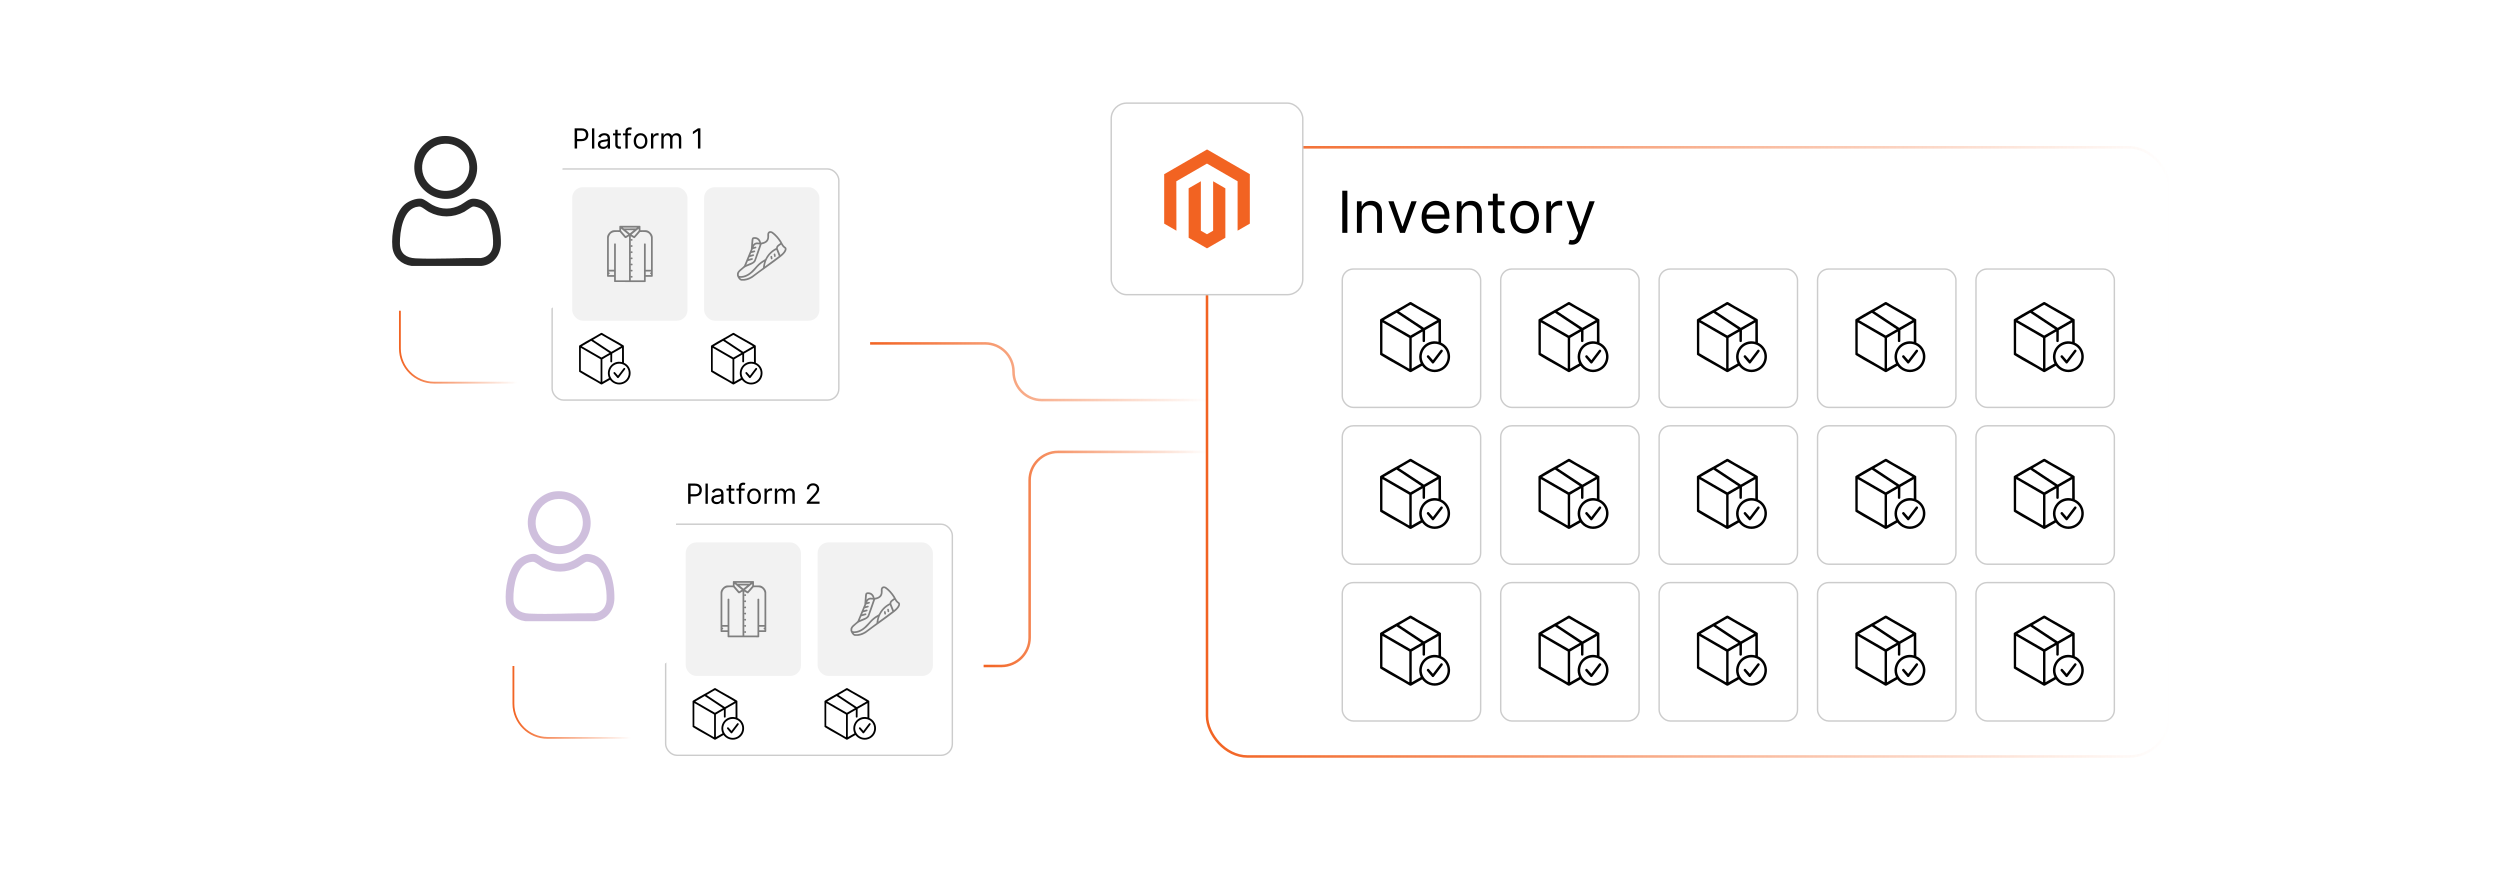 <?xml version="1.0" encoding="UTF-8"?><svg id="a" xmlns="http://www.w3.org/2000/svg" xmlns:xlink="http://www.w3.org/1999/xlink" viewBox="0 0 860 300"><defs><linearGradient id="b" x1="414.772" y1="155.453" x2="746.726" y2="155.453" gradientUnits="userSpaceOnUse"><stop offset="0" stop-color="#f26322"/><stop offset="1" stop-color="#f26322" stop-opacity="0"/></linearGradient><filter id="c" x="168.301" y="27.661" width="140.88" height="128.64" filterUnits="userSpaceOnUse"><feOffset dx="0" dy="0"/><feGaussianBlur result="d" stdDeviation="3.18"/><feFlood flood-color="#919191" flood-opacity=".3"/><feComposite in2="d" operator="in"/><feComposite in="SourceGraphic"/></filter><filter id="e" x="106.401" y="24.081" width="94.56" height="90.24" filterUnits="userSpaceOnUse"><feOffset dx="0" dy="0"/><feGaussianBlur result="f" stdDeviation="2.373"/><feFlood flood-color="#8e8e8e" flood-opacity=".3"/><feComposite in2="f" operator="in"/><feComposite in="SourceGraphic"/></filter><linearGradient id="g" x1="137.254" y1="119.427" x2="178.025" y2="119.427" xlink:href="#b"/><filter id="h" x="207.421" y="149.821" width="140.64" height="128.64" filterUnits="userSpaceOnUse"><feOffset dx="0" dy="0"/><feGaussianBlur result="i" stdDeviation="3.18"/><feFlood flood-color="#919191" flood-opacity=".3"/><feComposite in2="i" operator="in"/><feComposite in="SourceGraphic"/></filter><filter id="j" x="145.521" y="146.241" width="94.32" height="90.24" filterUnits="userSpaceOnUse"><feOffset dx="0" dy="0"/><feGaussianBlur result="k" stdDeviation="2.373"/><feFlood flood-color="#8e8e8e" flood-opacity=".3"/><feComposite in2="k" operator="in"/><feComposite in="SourceGraphic"/></filter><linearGradient id="l" x1="176.301" y1="241.626" x2="217.071" y2="241.626" xlink:href="#b"/><linearGradient id="m" x1="299.316" y1="127.879" x2="415.206" y2="127.879" xlink:href="#b"/><linearGradient id="n" x1="338.363" y1="192.278" x2="415.21" y2="192.278" xlink:href="#b"/></defs><rect x="415.21" y="50.673" width="331.079" height="209.559" rx="13.95" ry="13.95" fill="none" stroke="url(#b)" stroke-miterlimit="10" stroke-width=".875"/><rect x="382.262" y="35.476" width="65.894" height="65.894" rx="5.316" ry="5.316" fill="#fff" stroke="#ccc" stroke-miterlimit="10" stroke-width=".5"/><polygon points="415.224 51.411 400.476 59.924 400.476 76.927 404.687 79.361 404.657 62.354 415.195 56.271 425.733 62.354 425.733 79.354 429.943 76.927 429.943 59.909 415.224 51.411" fill="#f26322"/><polygon points="417.313 79.357 415.21 80.58 413.095 79.368 413.095 62.354 408.889 64.784 408.896 81.791 415.206 85.436 421.523 81.791 421.523 64.784 417.313 62.354 417.313 79.357" fill="#f26322"/><rect x="178.025" y="37.202" width="121.291" height="109.248" rx="8.044" ry="8.044" transform="translate(477.341 183.652) rotate(180)" fill="#fff" filter="url(#c)"/><rect x="189.936" y="58.123" width="98.623" height="79.504" rx="3.897" ry="3.897" fill="#fff" stroke="#ccc" stroke-miterlimit="10" stroke-width=".498"/><path d="M214.639,124.795c2.895,1.287,3.087,5.39.311,6.957-1.625.917-3.598.553-4.848-.795-.058-.062-.207-.314-.264-.308l-2.747,1.577c-.105.046-.227.042-.336.012-2.323-1.456-4.865-2.678-7.173-4.143-.131-.083-.279-.148-.375-.275l-.012-8.842c.086-.147.249-.214.387-.301,2.3-1.461,4.835-2.676,7.147-4.131.105-.046.227-.042.336-.012,2.323,1.456,4.865,2.678,7.173,4.143.131.083.279.148.375.275l.026,5.842ZM204.004,116.886l6.295,4.161,3.339-1.925-.063-.09-6.653-3.82-.497.253-2.421,1.421ZM203.38,117.239l-3.199,1.846.039.075,6.676,3.835,2.765-1.578-6.282-4.178ZM206.604,131.377v-7.78l-6.627-3.848-.178-.07v7.78l6.627,3.848.178.07ZM213.982,124.571v-4.894l-3.383,1.95-.02,2.809c-.064.194-.272.27-.457.191-.018-.008-.153-.141-.153-.152v-2.466c-.07-.006-.121.041-.178.07-.869.453-1.718,1.034-2.575,1.516v7.78l2.277-1.299c-1.405-2.995,1.265-6.339,4.49-5.506ZM215.307,125.999c-1.664-1.605-4.472-1.005-5.319,1.134-1.068,2.697,1.639,5.366,4.314,4.237,2.139-.902,2.685-3.752,1.005-5.372Z"/><path d="M214.699,126.566c.249-.052.492.239.349.467l-2.23,2.931c-.108.123-.274.154-.417.07l-1.319-1.548c-.179-.314.147-.645.452-.452l1.053,1.202,1.894-2.502c.057-.064.131-.148.218-.167Z"/><rect x="196.834" y="64.393" width="39.665" height="45.934" rx="3.669" ry="3.669" fill="#f2f2f2"/><path d="M260.018,124.795c2.895,1.287,3.087,5.39.311,6.957-1.625.917-3.598.553-4.848-.795-.058-.062-.207-.314-.264-.308l-2.747,1.577c-.105.046-.227.042-.336.012-2.323-1.456-4.865-2.678-7.173-4.143-.131-.083-.279-.148-.375-.275l-.012-8.842c.086-.147.249-.214.387-.301,2.3-1.461,4.835-2.676,7.147-4.131.105-.046.227-.042.336-.012,2.323,1.456,4.865,2.678,7.173,4.143.131.083.279.148.375.275l.026,5.842ZM249.383,116.886l6.295,4.161,3.339-1.925-.063-.09-6.653-3.82-.497.253-2.421,1.421ZM248.759,117.239l-3.199,1.846.039.075,6.676,3.835,2.765-1.578-6.282-4.178ZM251.983,131.377v-7.78l-6.627-3.848-.178-.07v7.78l6.627,3.848.178.07ZM259.361,124.571v-4.894l-3.383,1.95-.02,2.809c-.064.194-.272.27-.457.191-.018-.008-.153-.141-.153-.152v-2.466c-.07-.006-.121.041-.178.07-.869.453-1.718,1.034-2.575,1.516v7.78l2.277-1.299c-1.405-2.995,1.265-6.339,4.49-5.506ZM260.686,125.999c-1.664-1.605-4.472-1.005-5.319,1.134-1.068,2.697,1.639,5.366,4.314,4.237,2.139-.902,2.685-3.752,1.005-5.372Z"/><path d="M260.078,126.566c.249-.052.492.239.349.467l-2.23,2.931c-.108.123-.274.154-.417.07l-1.319-1.548c-.179-.314.147-.645.452-.452l1.053,1.202,1.894-2.502c.057-.064.131-.148.218-.167Z"/><rect x="242.214" y="64.393" width="39.665" height="45.934" rx="3.669" ry="3.669" fill="#f2f2f2"/><path d="M220.163,77.683c.01.051.151.154.151.17v1.341h1.908c1.026,0,2.284,1.34,2.319,2.366l.007,13.412c.03.061-.157.244-.172.244h-2.248v1.644c0,.015-.183.203-.244.172l-10.487-.022c-.026-.026-.152-.14-.152-.15v-1.644h-2.248c-.015,0-.203-.183-.172-.244l.007-13.412c.033-1.026,1.297-2.366,2.319-2.366h1.908c.044-.397-.06-.92.002-1.301.017-.105.069-.149.149-.21h6.953ZM219.105,78.288h-4.837c.081.105.273.288.395.304l4.139-.022.303-.283ZM213.663,78.666v.699l1.549,1.817c.026.021.049.009.076.002.212-.059.589-.42.831-.496l-2.457-2.021ZM219.709,79.365v-.699l-2.457,2.021c.242.076.619.437.831.496.028.008.05.02.076-.002l1.549-1.817ZM218.009,79.195h-2.645l1.309,1.093,1.337-1.093ZM216.384,81.273c-.489.146-1.141,1.029-1.569.416l-1.606-1.87c-1.155-.013-2.495-.24-3.303.777-.243.306-.475.872-.475,1.263v10.94h1.814v-8.899c0-.084.223-.178.322-.174.086.004.283.108.283.174v12.527h4.535v-15.153ZM223.942,92.799v-10.94c0-.353-.188-.835-.385-1.127-.79-1.169-2.159-.93-3.393-.913-.634.678-1.184,1.435-1.841,2.089l-.303-.021-1.031-.613v1.134c.073-.02.068-.132.152-.169.605-.274.629.827.009.556-.101-.044-.086-.129-.161-.16v1.889c.073-.02.068-.132.152-.169.605-.274.629.827.009.556-.101-.044-.086-.129-.161-.16v1.889c.073-.02.068-.132.152-.169.605-.274.629.827.009.556-.101-.044-.086-.129-.161-.16v1.889c.073-.02.068-.132.152-.169.605-.274.629.827.009.556-.101-.044-.086-.129-.161-.16v1.889c.073-.02.068-.132.152-.169.605-.274.629.827.009.556-.101-.044-.086-.129-.161-.16v1.889c.073-.02.068-.132.152-.169.605-.274.629.827.009.556-.101-.044-.086-.129-.161-.16v1.889c.073-.02.068-.132.152-.169.605-.274.629.827.009.556-.101-.044-.086-.129-.161-.16v1.096h4.535v-12.527c0-.084.223-.178.322-.174.086.004.283.108.283.174v8.899h1.814ZM211.245,93.403h-1.814c.011.058-.017.283.002.301.008.007.1-.002.147.022.203.102.22.436.023.549-.065.037-.164.031-.17.037-.018.018.009.242-.002.301h1.814v-1.209ZM223.942,93.403h-1.814v1.209h1.814c-.011-.058.017-.283-.002-.301-.008-.007-.1.002-.147-.022-.203-.102-.22-.436-.023-.549.065-.037.164-.031.17-.037.018-.018-.009-.242.002-.301Z" fill="#7f7f7f"/><path d="M256.053,96.548h-1.065c-.758-.189-1.244-1.07-1.464-1.764v-.666c.124-.521.352-.855.732-1.215.544-.516,1.231-.943,1.704-1.524l2.342-5.645c.128-1.067.119-2.185.248-3.247.1-.823.491-.978,1.282-.917,1.083.084,1.763.888,1.979,1.898,1.098-.158,2.046-.59,2.159-1.818.051-.561-.145-1.14.157-1.64.39-.647,1.176-.61,1.741-.216,1.041.724,2.171,2.039,2.845,3.112.39.62.627,1.319,1.184,1.811.287.254.608.348.662.802.12.998-1.097,2.14-1.812,2.707-3.203,2.542-6.702,4.823-9.936,7.337-.641.408-1.348.705-2.093.869l-.667.115ZM266.963,85.326c.015-.024.05-.313.08-.402.208-.61.898-.913,1.36-1.305l.017-.052c-.54-.909-1.214-1.786-1.983-2.512-.206-.194-.9-.824-1.119-.911-.338-.136-.732.036-.776.416-.015.131.031.216.032.328.008.749-.009,1.466-.473,2.092-.443.599-1.346.951-2.067,1.061l-.054.045c-.689,1.921-1.305,3.873-2.049,5.772-.578,1.046-2.316,1.446-3.368,1.957-.489.238-1.552,1.177-1.975,1.586-.362.351-.518.715-.465,1.231.015.141.017.227.159.274.825.277,2.096-.173,2.825-.584,1.855-1.044,2.783-2.82,4.407-4.079.2-.155.41-.304.618-.447.268-.183.886-.485,1.074-.657.093-.086.434-.792.553-.977.677-1.051,1.601-1.909,2.666-2.559.085-.052.52-.254.536-.279ZM261.211,83.469c-.216-.672-.63-1.227-1.381-1.297-.166-.015-.54-.047-.629.102l-.185,1.861c.324-.418.875-.73,1.414-.735.125-.001.732.114.782.069ZM261.344,84.068c-.425.034-.777-.125-1.198-.017-.494.126-.732.495-.898.948.037.029.556-.185.707-.16.211.036.285.27.2.452-.082.176-.985.327-1.199.415l-.274.658c.288-.003.861-.38,1.06-.079.125.189.032.374-.162.462-.324.147-.844.195-1.192.323l-.273.675c.28-.024.912-.352,1.15-.218.229.129.152.439-.066.536-.39.174-.963.217-1.369.395-.029.022-.265.555-.28.618-.018.072-.004.042.033.033.221-.056.987-.324,1.14-.309.299.029.378.453.067.585-.461.196-1.073.243-1.54.457l-.533,1.247,2.019-.859c.456-.253.73-.658.877-1.153l1.73-5.009ZM269.886,85.444c-.076-.084-.259-.172-.355-.261-.323-.298-.628-.637-.799-1.049-.485.385-1.335.695-1.149,1.466l.851,2.095c.548-.415,1.165-.996,1.436-1.642.09-.214.198-.409.016-.61ZM263.109,91.656l4.811-3.561-.867-2.162c-2.158,1.119-3.689,3.29-3.944,5.723ZM254.589,95.55c.122.166.236.354.457.391,1.184.199,2.625-.334,3.594-.983,1.296-.868,2.52-1.925,3.806-2.817.104-.715.185-1.432.43-2.116-.575.356-1.133.755-1.631,1.214-.808.745-1.423,1.664-2.245,2.414-1.169,1.067-2.764,2.06-4.41,1.896Z" fill="#7f7f7f"/><path d="M265.228,88.035c.189-.056.339.038.4.218.035.103.121.624.108.721-.041.294-.479.368-.588-.007-.064-.221-.215-.844.08-.932Z" fill="#7f7f7f"/><path d="M266.395,87.203c.138-.02.254.044.314.17.06.124.146.668.124.804-.041.254-.397.301-.526.097-.047-.074-.172-.697-.164-.787.012-.139.109-.263.251-.284Z" fill="#7f7f7f"/><rect x="113.711" y="31.35" width="79.787" height="75.553" rx="7.188" ry="7.188" fill="#fff" filter="url(#e)"/><path d="M165.59,91.482h-24.002c-3.511-.449-6.306-2.993-6.622-6.601-.384-4.389.758-11.551,4.264-14.565,1.383-1.189,3.875-2.176,5.718-1.963,1.059.122,2.77,1.605,3.795,2.14,3.201,1.674,6.563,1.68,9.748-.03,1.511-.811,2.71-2.195,4.528-2.114,7.402.33,9.388,9.359,9.291,15.322-.065,4.015-2.534,7.425-6.72,7.811ZM143.927,71.085c-5.343.457-6.416,8.605-6.356,12.756.049,3.383,2.2,4.867,5.367,5.026,7.368.369,15.119-.205,22.511-.101,2.508-.379,4.036-2.122,4.16-4.655.169-3.475-.792-10.231-4.025-12.216-.703-.432-2.174-.985-2.985-.816-.504.105-2.213,1.426-2.854,1.771-3.912,2.103-8.26,2.113-12.192.057-.795-.416-2.143-1.55-2.845-1.781-.31-.102-.475-.067-.781-.041Z" fill="#282828"/><path d="M152.045,46.822c11.333-1.004,16.55,13.172,7.464,19.596-8.312,5.876-19.325-2.073-16.567-11.941,1.104-3.95,4.988-7.29,9.103-7.654ZM153.181,49.434c-7.282.116-10.708,9.088-5.397,14.077,3.798,3.567,10.006,2.577,12.584-1.906,3.142-5.462-.933-12.27-7.187-12.17Z" fill="#282828"/><path d="M137.568,106.903v12.966c0,6.499,5.268,11.767,11.767,11.767h28.689" fill="none" stroke="url(#g)" stroke-miterlimit="10" stroke-width=".628"/><path d="M197.677,51.104v-6.957h2.351c.546,0,.992.098,1.34.294s.606.46.773.793c.168.333.252.705.252,1.114,0,.41-.084.782-.25,1.118-.167.335-.423.602-.769.8-.347.198-.79.297-1.331.297h-1.685v-.748h1.658c.373,0,.674-.065.9-.193.226-.129.391-.304.494-.525s.154-.471.154-.749-.051-.527-.154-.747-.269-.393-.498-.518c-.229-.126-.532-.189-.911-.189h-1.481v6.209h-.842Z"/><path d="M204.443,44.148v6.957h-.801v-6.957h.801Z"/><path d="M207.446,51.226c-.331,0-.631-.062-.9-.189-.27-.126-.483-.308-.642-.547-.159-.239-.238-.528-.238-.868,0-.299.059-.542.176-.729.118-.187.275-.334.472-.44.197-.106.415-.186.654-.239.239-.053.479-.096.722-.127.317-.041.574-.072.772-.094.198-.021.343-.058.435-.11.092-.052.137-.143.137-.272v-.027c0-.335-.091-.595-.273-.781-.182-.185-.458-.278-.827-.278-.383,0-.683.084-.9.252-.217.168-.37.346-.459.537l-.761-.272c.136-.317.317-.565.545-.742s.477-.302.748-.373c.271-.071.537-.107.8-.107.168,0,.36.02.579.06.218.04.43.121.635.243s.376.307.511.554c.136.247.204.577.204.992v3.438h-.802v-.707h-.041c-.054.113-.145.234-.272.363-.127.129-.295.239-.506.33-.21.091-.468.136-.771.136ZM207.568,50.506c.317,0,.585-.062.803-.187.219-.124.384-.285.496-.482.112-.197.168-.404.168-.622v-.733c-.034.041-.108.078-.222.11s-.246.061-.394.085c-.148.023-.292.044-.432.061-.139.017-.252.031-.338.043-.208.027-.402.071-.583.131-.18.06-.325.149-.435.268-.11.119-.165.28-.165.484,0,.279.104.489.311.63s.47.212.79.212Z"/><path d="M213.573,45.887v.679h-2.704v-.679h2.704ZM211.657,44.637h.802v4.973c0,.227.033.396.1.508.067.112.153.187.258.224.105.038.217.056.335.056.088,0,.161-.005.217-.015s.102-.019.136-.025l.163.72c-.054.021-.13.042-.228.063s-.221.032-.37.032c-.227,0-.448-.049-.664-.146s-.395-.246-.537-.445-.212-.451-.212-.754v-5.19Z"/><path d="M217.106,45.887v.679h-2.812v-.679h2.812ZM215.136,51.104v-5.938c0-.299.07-.548.21-.747.141-.199.323-.349.547-.448s.461-.149.71-.149c.197,0,.358.016.482.047s.217.061.278.088l-.231.693c-.041-.014-.097-.031-.168-.051-.071-.021-.165-.031-.28-.031-.265,0-.456.067-.572.2-.117.134-.175.33-.175.588v5.747h-.802Z"/><path d="M220.352,51.213c-.471,0-.883-.112-1.238-.336s-.631-.538-.829-.941c-.198-.403-.297-.874-.297-1.413,0-.543.099-1.018.297-1.423.198-.405.475-.72.829-.944.354-.225.767-.336,1.238-.336.471,0,.884.112,1.238.336.354.224.63.539.829.944.198.406.297.88.297,1.423,0,.539-.099,1.01-.297,1.413-.198.403-.474.717-.829.941s-.767.336-1.238.336ZM220.352,50.493c.358,0,.652-.092.883-.275.231-.183.402-.424.513-.723.111-.299.167-.623.167-.972s-.055-.673-.167-.975c-.111-.301-.282-.545-.513-.731s-.525-.278-.883-.278c-.357,0-.652.093-.883.278s-.402.429-.513.731-.167.626-.167.975.056.673.167.972.282.54.513.723c.231.184.525.275.883.275Z"/><path d="M223.94,51.104v-5.217h.774v.788h.054c.095-.258.267-.468.516-.628s.53-.241.842-.241c.059,0,.133.001.221.003s.155.006.2.01v.815c-.027-.007-.089-.017-.185-.032-.096-.015-.198-.022-.304-.022-.253,0-.479.053-.677.158-.198.105-.354.25-.469.435-.115.185-.172.395-.172.63v3.302h-.801Z"/><path d="M227.5,51.104v-5.217h.774v.815h.068c.108-.279.284-.496.526-.651.242-.155.533-.232.873-.232.344,0,.631.078.861.232.23.155.409.372.539.651h.054c.134-.27.334-.484.601-.644.268-.16.588-.239.961-.239.466,0,.848.145,1.145.436.297.291.445.743.445,1.357v3.492h-.802v-3.492c0-.385-.105-.66-.316-.826-.21-.165-.459-.248-.744-.248-.367,0-.651.11-.853.331-.201.221-.302.5-.302.837v3.397h-.815v-3.573c0-.297-.096-.536-.289-.718-.193-.183-.44-.273-.744-.273-.208,0-.402.055-.583.166-.18.111-.325.265-.435.46s-.165.422-.165.678v3.261h-.801Z"/><path d="M240.936,44.148v6.957h-.842v-6.073h-.041l-1.699,1.128v-.856l1.739-1.155h.842Z"/><rect x="217.071" y="159.401" width="121.291" height="109.248" rx="8.044" ry="8.044" transform="translate(555.433 428.051) rotate(180)" fill="#fff" filter="url(#h)"/><rect x="228.983" y="180.322" width="98.623" height="79.504" rx="3.897" ry="3.897" fill="#fff" stroke="#ccc" stroke-miterlimit="10" stroke-width=".498"/><path d="M253.685,246.994c2.895,1.287,3.087,5.39.311,6.957-1.625.917-3.598.553-4.848-.795-.058-.062-.207-.314-.264-.308l-2.747,1.577c-.105.046-.227.042-.336.012-2.323-1.456-4.865-2.678-7.173-4.143-.131-.083-.279-.148-.375-.275l-.012-8.842c.086-.147.249-.214.387-.301,2.3-1.461,4.835-2.676,7.147-4.131.105-.046.227-.042.336-.012,2.323,1.456,4.865,2.678,7.173,4.143.131.083.279.148.375.275l.026,5.842ZM243.051,239.086l6.295,4.161,3.339-1.925-.063-.09-6.653-3.82-.497.253-2.421,1.421ZM242.426,239.439l-3.199,1.846.039.075,6.676,3.835,2.765-1.578-6.282-4.178ZM245.65,253.576v-7.78l-6.627-3.848-.178-.07v7.78l6.627,3.848.178.07ZM253.029,246.771v-4.894l-3.383,1.95-.02,2.809c-.064.194-.272.27-.457.191-.018-.008-.153-.141-.153-.152v-2.466c-.07-.006-.121.041-.178.07-.869.453-1.718,1.034-2.575,1.516v7.78l2.277-1.299c-1.405-2.995,1.265-6.339,4.49-5.506ZM254.353,248.199c-1.664-1.605-4.472-1.005-5.319,1.134-1.068,2.697,1.639,5.366,4.314,4.237,2.139-.902,2.685-3.752,1.005-5.372Z"/><path d="M253.745,248.765c.249-.052.492.239.349.467l-2.23,2.931c-.108.123-.274.154-.417.07l-1.319-1.548c-.179-.314.147-.645.452-.452l1.053,1.202,1.894-2.502c.057-.064.131-.148.218-.167Z"/><rect x="235.881" y="186.592" width="39.665" height="45.934" rx="3.669" ry="3.669" fill="#f2f2f2"/><path d="M299.064,246.994c2.895,1.287,3.087,5.39.311,6.957-1.625.917-3.598.553-4.848-.795-.058-.062-.207-.314-.264-.308l-2.747,1.577c-.105.046-.227.042-.336.012-2.323-1.456-4.865-2.678-7.173-4.143-.131-.083-.279-.148-.375-.275l-.012-8.842c.086-.147.249-.214.387-.301,2.3-1.461,4.835-2.676,7.147-4.131.105-.046.227-.042.336-.012,2.323,1.456,4.865,2.678,7.173,4.143.131.083.279.148.375.275l.026,5.842ZM288.43,239.086l6.295,4.161,3.339-1.925-.063-.09-6.653-3.82-.497.253-2.421,1.421ZM287.805,239.439l-3.199,1.846.039.075,6.676,3.835,2.765-1.578-6.282-4.178ZM291.029,253.576v-7.78l-6.627-3.848-.178-.07v7.78l6.627,3.848.178.07ZM298.408,246.771v-4.894l-3.383,1.95-.02,2.809c-.064.194-.272.27-.457.191-.018-.008-.153-.141-.153-.152v-2.466c-.07-.006-.121.041-.178.07-.869.453-1.718,1.034-2.575,1.516v7.78l2.277-1.299c-1.405-2.995,1.265-6.339,4.49-5.506ZM299.733,248.199c-1.664-1.605-4.472-1.005-5.319,1.134-1.068,2.697,1.639,5.366,4.314,4.237,2.139-.902,2.685-3.752,1.005-5.372Z"/><path d="M299.124,248.765c.249-.052.492.239.349.467l-2.23,2.931c-.108.123-.274.154-.417.07l-1.319-1.548c-.179-.314.147-.645.452-.452l1.053,1.202,1.894-2.502c.057-.064.131-.148.218-.167Z"/><rect x="281.26" y="186.592" width="39.665" height="45.934" rx="3.669" ry="3.669" fill="#f2f2f2"/><path d="M259.209,199.883c.01.051.151.154.151.17v1.341h1.908c1.026,0,2.284,1.34,2.319,2.366l.007,13.412c.03.061-.157.244-.172.244h-2.248v1.644c0,.015-.183.203-.244.172l-10.487-.022c-.026-.026-.152-.14-.152-.15v-1.644h-2.248c-.015,0-.203-.183-.172-.244l.007-13.412c.033-1.026,1.297-2.366,2.319-2.366h1.908c.044-.397-.06-.92.002-1.301.017-.105.069-.149.149-.21h6.953ZM258.151,200.487h-4.837c.081.105.273.288.395.304l4.139-.022.303-.283ZM252.71,200.865v.699l1.549,1.817c.026.021.049.009.076.002.212-.059.589-.42.831-.496l-2.457-2.021ZM258.756,201.564v-.699l-2.457,2.021c.242.076.619.437.831.496.028.008.05.02.076-.002l1.549-1.817ZM257.055,201.394h-2.645l1.309,1.093,1.337-1.093ZM255.431,203.473c-.489.146-1.141,1.029-1.569.416l-1.606-1.87c-1.155-.013-2.495-.24-3.303.777-.243.306-.475.872-.475,1.263v10.94h1.814v-8.899c0-.084.223-.178.322-.174.086.004.283.108.283.174v12.527h4.535v-15.153ZM262.988,214.998v-10.94c0-.353-.188-.835-.385-1.127-.79-1.169-2.159-.93-3.393-.913-.634.678-1.184,1.435-1.841,2.089l-.303-.021-1.031-.613v1.134c.073-.02.068-.132.152-.169.605-.274.629.827.009.556-.101-.044-.086-.129-.161-.16v1.889c.073-.02.068-.132.152-.169.605-.274.629.827.009.556-.101-.044-.086-.129-.161-.16v1.889c.073-.02.068-.132.152-.169.605-.274.629.827.009.556-.101-.044-.086-.129-.161-.16v1.889c.073-.02.068-.132.152-.169.605-.274.629.827.009.556-.101-.044-.086-.129-.161-.16v1.889c.073-.02.068-.132.152-.169.605-.274.629.827.009.556-.101-.044-.086-.129-.161-.16v1.889c.073-.02.068-.132.152-.169.605-.274.629.827.009.556-.101-.044-.086-.129-.161-.16v1.889c.073-.02.068-.132.152-.169.605-.274.629.827.009.556-.101-.044-.086-.129-.161-.16v1.096h4.535v-12.527c0-.084.223-.178.322-.174.086.004.283.108.283.174v8.899h1.814ZM250.292,215.603h-1.814c.011.058-.017.283.002.301.008.007.1-.002.147.022.203.102.22.436.023.549-.065.037-.164.031-.17.037-.018.018.009.242-.002.301h1.814v-1.209ZM262.988,215.603h-1.814v1.209h1.814c-.011-.058.017-.283-.002-.301-.008-.007-.1.002-.147-.022-.203-.102-.22-.436-.023-.549.065-.037.164-.031.17-.037.018-.018-.009-.242.002-.301Z" fill="#7f7f7f"/><path d="M295.1,218.748h-1.065c-.758-.189-1.244-1.07-1.464-1.764v-.666c.124-.521.352-.855.732-1.215.544-.516,1.231-.943,1.704-1.524l2.342-5.645c.128-1.067.119-2.185.248-3.247.1-.823.491-.978,1.282-.917,1.083.084,1.763.888,1.979,1.898,1.098-.158,2.046-.59,2.159-1.818.051-.561-.145-1.14.157-1.64.39-.647,1.176-.61,1.741-.216,1.041.724,2.171,2.039,2.845,3.112.39.62.627,1.319,1.184,1.811.287.254.608.348.662.802.12.998-1.097,2.14-1.812,2.707-3.203,2.542-6.702,4.823-9.936,7.337-.641.408-1.348.705-2.093.869l-.667.115ZM306.009,207.526c.015-.024.05-.313.08-.402.208-.61.898-.913,1.36-1.305l.017-.052c-.54-.909-1.214-1.786-1.983-2.512-.206-.194-.9-.824-1.119-.911-.338-.136-.732.036-.776.416-.015.131.031.216.032.328.008.749-.009,1.466-.473,2.092-.443.599-1.346.951-2.067,1.061l-.054.045c-.689,1.921-1.305,3.873-2.049,5.772-.578,1.046-2.316,1.446-3.368,1.957-.489.238-1.552,1.177-1.975,1.586-.362.351-.518.715-.465,1.231.015.141.017.227.159.274.825.277,2.096-.173,2.825-.584,1.855-1.044,2.783-2.82,4.407-4.079.2-.155.41-.304.618-.447.268-.183.886-.485,1.074-.657.093-.086.434-.792.553-.977.677-1.051,1.601-1.909,2.666-2.559.085-.052.52-.254.536-.279ZM300.258,205.668c-.216-.672-.63-1.227-1.381-1.297-.166-.015-.54-.047-.629.102l-.185,1.861c.324-.418.875-.73,1.414-.735.125-.001.732.114.782.069ZM300.391,206.268c-.425.034-.777-.125-1.198-.017-.494.126-.732.495-.898.948.037.029.556-.185.707-.16.211.036.285.27.2.452-.082.176-.985.327-1.199.415l-.274.658c.288-.003.861-.38,1.06-.079.125.189.032.374-.162.462-.324.147-.844.195-1.192.323l-.273.675c.28-.024.912-.352,1.15-.218.229.129.152.439-.066.536-.39.174-.963.217-1.369.395-.029.022-.265.555-.28.618-.018.072-.004.042.033.033.221-.056.987-.324,1.14-.309.299.029.378.453.067.585-.461.196-1.073.243-1.54.457l-.533,1.247,2.019-.859c.456-.253.73-.658.877-1.153l1.73-5.009ZM308.933,207.643c-.076-.084-.259-.172-.355-.261-.323-.298-.628-.637-.799-1.049-.485.385-1.335.695-1.149,1.466l.851,2.095c.548-.415,1.165-.996,1.436-1.642.09-.214.198-.409.016-.61ZM302.155,213.855l4.811-3.561-.867-2.162c-2.158,1.119-3.689,3.29-3.944,5.723ZM293.635,217.749c.122.166.236.354.457.391,1.184.199,2.625-.334,3.594-.983,1.296-.868,2.52-1.925,3.806-2.817.104-.715.185-1.432.43-2.116-.575.356-1.133.755-1.631,1.214-.808.745-1.423,1.664-2.245,2.414-1.169,1.067-2.764,2.06-4.41,1.896Z" fill="#7f7f7f"/><path d="M304.275,210.235c.189-.056.339.038.4.218.035.103.121.624.108.721-.041.294-.479.368-.588-.007-.064-.221-.215-.844.08-.932Z" fill="#7f7f7f"/><path d="M305.442,209.402c.138-.02.254.044.314.17.06.124.146.668.124.804-.041.254-.397.301-.526.097-.047-.074-.172-.697-.164-.787.012-.139.109-.263.251-.284Z" fill="#7f7f7f"/><rect x="152.758" y="153.55" width="79.787" height="75.553" rx="7.188" ry="7.188" fill="#fff" filter="url(#j)"/><path d="M204.637,213.682h-24.002c-3.511-.449-6.306-2.993-6.622-6.601-.384-4.389.758-11.551,4.264-14.565,1.383-1.189,3.875-2.176,5.718-1.963,1.059.122,2.77,1.605,3.795,2.14,3.201,1.674,6.563,1.68,9.748-.03,1.511-.811,2.71-2.195,4.528-2.114,7.402.33,9.388,9.359,9.291,15.322-.065,4.015-2.534,7.425-6.72,7.811ZM182.973,193.284c-5.343.457-6.416,8.605-6.356,12.756.049,3.383,2.2,4.867,5.367,5.026,7.368.369,15.119-.205,22.511-.101,2.508-.379,4.036-2.122,4.16-4.655.169-3.475-.792-10.231-4.025-12.216-.703-.432-2.174-.985-2.985-.816-.504.105-2.213,1.426-2.854,1.771-3.912,2.103-8.26,2.113-12.192.057-.795-.416-2.143-1.55-2.845-1.781-.31-.102-.475-.067-.781-.041Z" fill="#cfbfdd"/><path d="M191.091,169.021c11.333-1.004,16.55,13.172,7.464,19.596-8.312,5.876-19.325-2.073-16.567-11.941,1.104-3.95,4.988-7.29,9.103-7.654ZM192.228,171.633c-7.282.116-10.708,9.088-5.397,14.077,3.798,3.567,10.006,2.577,12.584-1.906,3.142-5.462-.933-12.27-7.187-12.17Z" fill="#cfbfdd"/><path d="M176.615,229.102v12.966c0,6.499,5.268,11.767,11.767,11.767h28.689" fill="none" stroke="url(#l)" stroke-miterlimit="10" stroke-width=".628"/><path d="M236.723,173.304v-6.957h2.351c.546,0,.992.099,1.34.294.348.196.606.461.773.793.168.333.252.705.252,1.114,0,.41-.084.782-.25,1.118-.167.335-.423.602-.769.8-.347.198-.79.297-1.331.297h-1.685v-.747h1.658c.373,0,.674-.065.9-.193.226-.13.391-.305.494-.525s.154-.471.154-.749-.051-.527-.154-.747-.269-.393-.498-.518c-.229-.126-.532-.189-.911-.189h-1.481v6.209h-.842Z"/><path d="M243.489,166.347v6.957h-.801v-6.957h.801Z"/><path d="M246.492,173.426c-.331,0-.631-.062-.9-.189s-.483-.308-.642-.547c-.159-.239-.238-.528-.238-.868,0-.299.059-.542.176-.729.118-.186.275-.333.472-.44.197-.106.415-.186.654-.239.239-.054.479-.096.722-.128.317-.041.574-.071.772-.094.198-.021.343-.058.435-.11.092-.052.137-.143.137-.272v-.027c0-.335-.091-.595-.273-.781-.182-.185-.458-.278-.827-.278-.383,0-.683.084-.9.252-.217.167-.37.346-.459.536l-.761-.272c.136-.317.317-.565.545-.742s.477-.303.748-.374c.271-.071.537-.106.8-.106.168,0,.36.019.579.06.218.039.43.12.635.242s.376.307.511.554.204.577.204.992v3.438h-.802v-.707h-.041c-.054.113-.145.234-.272.363-.127.13-.295.239-.506.33s-.468.136-.771.136ZM246.614,172.706c.317,0,.585-.062.803-.188.219-.124.384-.285.496-.482.112-.196.168-.404.168-.621v-.733c-.034.04-.108.077-.222.11-.114.032-.246.06-.394.085-.148.023-.292.044-.432.06-.139.018-.252.031-.338.043-.208.026-.402.07-.583.131-.18.06-.325.149-.435.268-.11.119-.165.28-.165.484,0,.278.104.488.311.63s.47.213.79.213Z"/><path d="M252.619,168.086v.68h-2.704v-.68h2.704ZM250.704,166.836h.802v4.973c0,.227.033.397.1.508.067.112.153.188.258.225.105.037.217.056.335.056.088,0,.161-.005.217-.015.057-.011.102-.019.136-.025l.163.72c-.054.021-.13.041-.228.062s-.221.032-.37.032c-.227,0-.448-.049-.664-.145-.216-.098-.395-.246-.537-.445s-.212-.45-.212-.754v-5.19Z"/><path d="M256.152,168.086v.68h-2.812v-.68h2.812ZM254.182,173.304v-5.938c0-.299.07-.548.21-.747.141-.199.323-.349.547-.448s.461-.149.71-.149c.197,0,.358.016.482.047.124.032.217.061.278.089l-.231.692c-.041-.014-.097-.03-.168-.051s-.165-.03-.28-.03c-.265,0-.456.066-.572.2s-.175.329-.175.588v5.747h-.802Z"/><path d="M259.399,173.412c-.471,0-.883-.112-1.238-.336-.354-.225-.631-.538-.829-.941-.198-.402-.297-.874-.297-1.413,0-.543.099-1.018.297-1.423.198-.405.475-.72.829-.944s.767-.336,1.238-.336c.471,0,.884.111,1.238.336s.63.539.829.944.297.88.297,1.423c0,.539-.099,1.011-.297,1.413-.198.403-.474.717-.829.941-.354.224-.767.336-1.238.336ZM259.399,172.692c.358,0,.652-.092.883-.275s.402-.425.513-.724c.111-.299.167-.623.167-.972s-.055-.673-.167-.975c-.111-.301-.282-.545-.513-.731s-.525-.278-.883-.278c-.357,0-.652.093-.883.278s-.402.43-.513.731c-.111.302-.167.626-.167.975s.056.673.167.972.282.54.513.724.525.275.883.275Z"/><path d="M262.986,173.304v-5.218h.774v.788h.054c.095-.258.267-.468.516-.628.249-.161.53-.241.842-.241.059,0,.133.001.221.003.088.003.155.006.2.011v.815c-.027-.007-.089-.017-.185-.032-.096-.015-.198-.021-.304-.021-.253,0-.479.053-.677.158-.198.104-.354.25-.469.435-.115.185-.172.395-.172.63v3.302h-.801Z"/><path d="M266.546,173.304v-5.218h.774v.815h.068c.108-.278.284-.495.526-.65s.533-.232.873-.232c.344,0,.631.077.861.232s.409.372.539.65h.054c.134-.27.334-.484.601-.644.268-.16.588-.239.961-.239.466,0,.848.145,1.145.436.297.291.445.743.445,1.356v3.492h-.802v-3.492c0-.385-.105-.66-.316-.825s-.459-.248-.744-.248c-.367,0-.651.11-.853.331-.201.221-.302.5-.302.838v3.397h-.815v-3.573c0-.297-.096-.536-.289-.719-.193-.183-.44-.273-.744-.273-.208,0-.402.056-.583.166-.18.111-.325.265-.435.461-.11.195-.165.422-.165.678v3.261h-.801Z"/><path d="M277.537,173.304v-.611l2.296-2.514c.27-.295.492-.551.666-.769s.304-.425.389-.618.127-.397.127-.609c0-.245-.058-.457-.175-.636s-.276-.316-.477-.414c-.201-.098-.428-.146-.679-.146-.267,0-.5.056-.698.165-.198.11-.351.264-.459.46-.108.197-.162.429-.162.693h-.802c0-.408.094-.766.282-1.073.188-.309.444-.548.769-.721.325-.172.69-.258,1.096-.258.408,0,.769.086,1.083.258.315.173.561.404.74.696.179.293.269.617.269.976,0,.256-.046.505-.138.749-.092.243-.25.514-.476.811-.225.298-.537.66-.935,1.089l-1.562,1.671v.055h3.233v.747h-4.388Z"/><path d="M299.316,118.131h39.591c5.384,0,9.748,4.364,9.748,9.748h0c0,5.384,4.364,9.748,9.748,9.748h56.803" fill="none" stroke="url(#m)" stroke-miterlimit="10" stroke-width=".875"/><path d="M338.363,229.102h6.086c5.384,0,9.748-4.364,9.748-9.748v-54.153c0-5.384,4.364-9.748,9.748-9.748h51.265" fill="none" stroke="url(#n)" stroke-miterlimit="10" stroke-width=".875"/><path d="M463.496,65.604v14.494h-1.755v-14.494h1.755Z"/><path d="M468.45,73.559v6.54h-1.67v-10.871h1.613v1.699h.142c.255-.552.642-.997,1.16-1.335.519-.337,1.19-.506,2.011-.506.735,0,1.38.15,1.932.449.552.3.981.753,1.288,1.359.307.606.46,1.372.46,2.297v6.907h-1.67v-6.794c0-.854-.222-1.52-.665-2-.444-.479-1.053-.718-1.826-.718-.533,0-1.009.116-1.426.347-.418.231-.747.569-.987,1.012-.241.443-.361.981-.361,1.613Z"/><path d="M487.332,69.228l-4.019,10.871h-1.699l-4.019-10.871h1.812l3.001,8.663h.113l3.001-8.663h1.812Z"/><path d="M494.098,80.325c-1.047,0-1.949-.232-2.707-.697-.757-.465-1.34-1.116-1.748-1.953s-.612-1.813-.612-2.927.204-2.096.612-2.947c.408-.852.98-1.517,1.713-1.996.733-.478,1.591-.718,2.572-.718.566,0,1.126.094,1.678.283.552.189,1.055.494,1.508.916.452.422.814.98,1.082,1.674.27.693.403,1.547.403,2.562v.708h-8.379v-1.444h6.681c0-.613-.121-1.161-.364-1.642-.243-.481-.588-.861-1.033-1.14-.446-.278-.971-.417-1.575-.417-.665,0-1.239.164-1.723.492-.484.328-.856.754-1.115,1.277-.26.524-.389,1.085-.389,1.685v.962c0,.821.143,1.516.428,2.084.285.568.683,1,1.192,1.295s1.102.442,1.776.442c.44,0,.837-.062,1.192-.188.356-.125.664-.314.924-.566.26-.252.46-.567.602-.945l1.613.453c-.169.547-.455,1.027-.856,1.44-.401.413-.896.733-1.486.962-.59.229-1.253.343-1.989.343Z"/><path d="M502.816,73.559v6.54h-1.67v-10.871h1.613v1.699h.142c.255-.552.642-.997,1.161-1.335.519-.337,1.188-.506,2.01-.506.736,0,1.381.15,1.933.449.552.3.981.753,1.288,1.359.307.606.46,1.372.46,2.297v6.907h-1.67v-6.794c0-.854-.223-1.52-.666-2s-1.052-.718-1.826-.718c-.533,0-1.008.116-1.426.347-.418.231-.747.569-.987,1.012s-.361.981-.361,1.613Z"/><path d="M517.537,69.228v1.415h-5.633v-1.415h5.633ZM513.546,66.623h1.67v10.361c0,.472.07.824.209,1.058.14.234.318.39.538.467s.452.117.697.117c.184,0,.335-.011.453-.032.117-.021.212-.039.282-.053l.34,1.5c-.113.043-.272.086-.474.131-.203.045-.46.067-.771.067-.472,0-.934-.102-1.384-.304-.45-.203-.823-.512-1.118-.927s-.442-.939-.442-1.571v-10.814Z"/><path d="M524.474,80.325c-.981,0-1.842-.233-2.58-.701s-1.315-1.121-1.727-1.96c-.413-.84-.619-1.821-.619-2.944,0-1.132.206-2.121.619-2.965.412-.844.988-1.5,1.727-1.967s1.599-.701,2.58-.701c.981,0,1.841.233,2.579.701s1.315,1.123,1.727,1.967c.413.845.62,1.833.62,2.965,0,1.123-.207,2.104-.62,2.944-.412.84-.988,1.493-1.727,1.96s-1.599.701-2.579.701ZM524.474,78.824c.745,0,1.358-.191,1.84-.573s.837-.885,1.068-1.507c.231-.623.347-1.297.347-2.024,0-.727-.115-1.403-.347-2.031s-.587-1.135-1.068-1.522c-.481-.387-1.095-.58-1.84-.58-.746,0-1.359.193-1.841.58-.48.387-.837.894-1.068,1.522s-.347,1.304-.347,2.031c0,.727.115,1.401.347,2.024.231.623.588,1.125,1.068,1.507.481.382,1.095.573,1.841.573Z"/><path d="M531.946,80.098v-10.871h1.614v1.642h.113c.198-.538.557-.975,1.075-1.31.519-.335,1.105-.502,1.756-.502.122,0,.275.002.46.007.184.004.322.012.417.021v1.699c-.057-.014-.185-.037-.386-.067s-.411-.046-.633-.046c-.529,0-1,.109-1.412.329-.413.219-.738.521-.977.906-.238.385-.357.822-.357,1.313v6.879h-1.671Z"/><path d="M540.779,84.175c-.283,0-.535-.022-.758-.067-.222-.045-.375-.088-.46-.131l.425-1.472c.406.103.765.142,1.076.113s.588-.167.831-.414.466-.647.669-1.2l.311-.849-4.019-10.927h1.812l3.001,8.663h.113l3-8.663h1.812l-4.614,12.456c-.208.561-.465,1.027-.771,1.397-.307.371-.662.645-1.065.825s-.857.269-1.362.269Z"/><rect x="461.741" y="92.545" width="47.601" height="47.601" rx="3.796" ry="3.796" fill="#fff" stroke="#ccc" stroke-miterlimit="10" stroke-width=".498"/><path d="M495.725,117.869c3.935,1.749,4.196,7.327.423,9.457-2.209,1.247-4.891.751-6.591-1.081-.079-.085-.282-.426-.359-.418l-3.734,2.144c-.143.063-.308.058-.456.017-3.157-1.979-6.614-3.64-9.751-5.632-.179-.113-.379-.201-.51-.374l-.016-12.019c.117-.201.339-.291.526-.409,3.126-1.986,6.572-3.637,9.716-5.615.143-.063.308-.058.456-.017,3.157,1.98,6.614,3.64,9.751,5.632.179.113.379.201.51.374l.036,7.942ZM481.269,107.119l8.557,5.657,4.539-2.617-.085-.122-9.044-5.193-.676.343-3.291,1.931ZM480.42,107.599l-4.348,2.51.053.102,9.076,5.213,3.758-2.145-8.539-5.679ZM484.803,126.816v-10.576l-9.009-5.231-.242-.096v10.576l9.009,5.231.242.096ZM494.833,117.566v-6.652l-4.599,2.651-.027,3.818c-.087.264-.37.367-.622.26-.025-.011-.209-.192-.209-.207v-3.352c-.095-.008-.165.056-.242.096-1.181.616-2.335,1.406-3.5,2.061v10.576l3.095-1.765c-1.91-4.071,1.719-8.617,6.104-7.485ZM496.634,119.507c-2.262-2.181-6.079-1.366-7.231,1.542-1.452,3.666,2.228,7.295,5.864,5.76,2.908-1.227,3.65-5.1,1.366-7.302Z"/><path d="M495.806,120.277c.338-.071.669.325.475.634l-3.032,3.984c-.146.167-.372.21-.567.095l-1.793-2.104c-.243-.427.2-.877.615-.615l1.431,1.633,2.574-3.402c.077-.087.178-.202.296-.227Z"/><rect x="516.24" y="92.545" width="47.601" height="47.601" rx="3.796" ry="3.796" fill="#fff" stroke="#ccc" stroke-miterlimit="10" stroke-width=".498"/><path d="M550.224,117.869c3.935,1.749,4.196,7.327.423,9.457-2.209,1.247-4.891.751-6.591-1.081-.079-.085-.282-.426-.359-.418l-3.734,2.144c-.143.063-.308.058-.456.017-3.157-1.979-6.614-3.64-9.751-5.632-.179-.113-.379-.201-.51-.374l-.016-12.019c.117-.201.339-.291.526-.409,3.126-1.986,6.572-3.637,9.716-5.615.143-.063.308-.058.456-.017,3.157,1.98,6.614,3.64,9.751,5.632.179.113.379.201.51.374l.036,7.942ZM535.768,107.119l8.557,5.657,4.539-2.617-.085-.122-9.044-5.193-.676.343-3.291,1.931ZM534.919,107.599l-4.348,2.51.053.102,9.076,5.213,3.758-2.145-8.539-5.679ZM539.302,126.816v-10.576l-9.009-5.231-.242-.096v10.576l9.009,5.231.242.096ZM549.332,117.566v-6.652l-4.599,2.651-.027,3.818c-.087.264-.37.367-.622.26-.025-.011-.209-.192-.209-.207v-3.352c-.095-.008-.165.056-.242.096-1.181.616-2.335,1.406-3.5,2.061v10.576l3.095-1.765c-1.91-4.071,1.719-8.617,6.104-7.485ZM551.133,119.507c-2.262-2.181-6.079-1.366-7.231,1.542-1.452,3.666,2.228,7.295,5.864,5.76,2.908-1.227,3.65-5.1,1.366-7.302Z"/><path d="M550.306,120.277c.338-.071.669.325.475.634l-3.032,3.984c-.146.167-.372.21-.567.095l-1.793-2.104c-.243-.427.2-.877.615-.615l1.431,1.633,2.574-3.402c.077-.087.178-.202.296-.227Z"/><rect x="570.739" y="92.545" width="47.601" height="47.601" rx="3.796" ry="3.796" fill="#fff" stroke="#ccc" stroke-miterlimit="10" stroke-width=".498"/><path d="M604.723,117.869c3.935,1.749,4.196,7.327.423,9.457-2.209,1.247-4.891.751-6.591-1.081-.079-.085-.282-.426-.359-.418l-3.734,2.144c-.143.063-.308.058-.456.017-3.157-1.979-6.614-3.64-9.751-5.632-.179-.113-.379-.201-.51-.374l-.016-12.019c.117-.201.339-.291.526-.409,3.126-1.986,6.572-3.637,9.716-5.615.143-.063.308-.058.456-.017,3.157,1.98,6.614,3.64,9.751,5.632.179.113.379.201.51.374l.036,7.942ZM590.268,107.119l8.557,5.657,4.539-2.617-.085-.122-9.044-5.193-.676.343-3.291,1.931ZM589.418,107.599l-4.348,2.51.053.102,9.076,5.213,3.758-2.145-8.539-5.679ZM593.801,126.816v-10.576l-9.009-5.231-.242-.096v10.576l9.009,5.231.242.096ZM603.831,117.566v-6.652l-4.599,2.651-.027,3.818c-.087.264-.37.367-.622.26-.025-.011-.209-.192-.209-.207v-3.352c-.095-.008-.165.056-.242.096-1.181.616-2.335,1.406-3.5,2.061v10.576l3.095-1.765c-1.91-4.071,1.719-8.617,6.104-7.485ZM605.632,119.507c-2.262-2.181-6.079-1.366-7.231,1.542-1.452,3.666,2.228,7.295,5.864,5.76,2.908-1.227,3.65-5.1,1.366-7.302Z"/><path d="M604.805,120.277c.338-.071.669.325.475.634l-3.032,3.984c-.146.167-.372.21-.567.095l-1.793-2.104c-.243-.427.2-.877.615-.615l1.431,1.633,2.574-3.402c.077-.087.178-.202.296-.227Z"/><rect x="625.239" y="92.545" width="47.601" height="47.601" rx="3.796" ry="3.796" fill="#fff" stroke="#ccc" stroke-miterlimit="10" stroke-width=".498"/><path d="M659.223,117.869c3.935,1.749,4.196,7.327.423,9.457-2.209,1.247-4.891.751-6.591-1.081-.079-.085-.282-.426-.359-.418l-3.734,2.144c-.143.063-.308.058-.456.017-3.157-1.979-6.614-3.64-9.751-5.632-.179-.113-.379-.201-.51-.374l-.016-12.019c.117-.201.339-.291.526-.409,3.126-1.986,6.572-3.637,9.716-5.615.143-.063.308-.058.456-.017,3.157,1.98,6.614,3.64,9.751,5.632.179.113.379.201.51.374l.036,7.942ZM644.767,107.119l8.557,5.657,4.539-2.617-.085-.122-9.044-5.193-.676.343-3.291,1.931ZM643.918,107.599l-4.348,2.51.053.102,9.076,5.213,3.758-2.145-8.539-5.679ZM648.3,126.816v-10.576l-9.009-5.231-.242-.096v10.576l9.009,5.231.242.096ZM658.331,117.566v-6.652l-4.599,2.651-.027,3.818c-.087.264-.37.367-.622.26-.025-.011-.209-.192-.209-.207v-3.352c-.095-.008-.165.056-.242.096-1.181.616-2.335,1.406-3.5,2.061v10.576l3.095-1.765c-1.91-4.071,1.719-8.617,6.104-7.485ZM660.131,119.507c-2.262-2.181-6.079-1.366-7.231,1.542-1.452,3.666,2.228,7.295,5.864,5.76,2.908-1.227,3.65-5.1,1.366-7.302Z"/><path d="M659.304,120.277c.338-.071.669.325.475.634l-3.032,3.984c-.146.167-.372.21-.567.095l-1.793-2.104c-.243-.427.2-.877.615-.615l1.431,1.633,2.574-3.402c.077-.087.178-.202.296-.227Z"/><rect x="679.738" y="92.545" width="47.601" height="47.601" rx="3.796" ry="3.796" fill="#fff" stroke="#ccc" stroke-miterlimit="10" stroke-width=".498"/><path d="M713.722,117.869c3.935,1.749,4.196,7.327.423,9.457-2.209,1.247-4.891.751-6.591-1.081-.079-.085-.282-.426-.359-.418l-3.734,2.144c-.143.063-.308.058-.456.017-3.157-1.979-6.614-3.64-9.751-5.632-.179-.113-.379-.201-.51-.374l-.016-12.019c.117-.201.339-.291.526-.409,3.126-1.986,6.572-3.637,9.716-5.615.143-.063.308-.058.456-.017,3.157,1.98,6.614,3.64,9.751,5.632.179.113.379.201.51.374l.036,7.942ZM699.266,107.119l8.557,5.657,4.539-2.617-.085-.122-9.044-5.193-.676.343-3.291,1.931ZM698.417,107.599l-4.348,2.51.053.102,9.076,5.213,3.758-2.145-8.539-5.679ZM702.8,126.816v-10.576l-9.009-5.231-.242-.096v10.576l9.009,5.231.242.096ZM712.83,117.566v-6.652l-4.599,2.651-.027,3.818c-.087.264-.37.367-.622.26-.025-.011-.209-.192-.209-.207v-3.352c-.095-.008-.165.056-.242.096-1.181.616-2.335,1.406-3.5,2.061v10.576l3.095-1.765c-1.91-4.071,1.719-8.617,6.104-7.485ZM714.631,119.507c-2.262-2.181-6.079-1.366-7.231,1.542-1.452,3.666,2.228,7.295,5.864,5.76,2.908-1.227,3.65-5.1,1.366-7.302Z"/><path d="M713.804,120.277c.338-.071.669.325.475.634l-3.032,3.984c-.146.167-.372.21-.567.095l-1.793-2.104c-.243-.427.2-.877.615-.615l1.431,1.633,2.574-3.402c.077-.087.178-.202.296-.227Z"/><rect x="461.741" y="146.481" width="47.601" height="47.601" rx="3.796" ry="3.796" fill="#fff" stroke="#ccc" stroke-miterlimit="10" stroke-width=".498"/><path d="M495.725,171.806c3.935,1.749,4.196,7.327.423,9.457-2.209,1.247-4.891.751-6.591-1.081-.079-.085-.282-.426-.359-.418l-3.734,2.144c-.143.063-.308.058-.456.017-3.157-1.979-6.614-3.64-9.751-5.632-.179-.113-.379-.201-.51-.374l-.016-12.019c.117-.201.339-.291.526-.409,3.126-1.986,6.572-3.637,9.716-5.615.143-.063.308-.058.456-.017,3.157,1.98,6.614,3.64,9.751,5.632.179.113.379.201.51.374l.036,7.942ZM481.269,161.055l8.557,5.657,4.539-2.617-.085-.122-9.044-5.193-.676.343-3.291,1.931ZM480.42,161.535l-4.348,2.51.053.102,9.076,5.213,3.758-2.145-8.539-5.679ZM484.803,180.753v-10.576l-9.009-5.231-.242-.096v10.576l9.009,5.231.242.096ZM494.833,171.502v-6.652l-4.599,2.651-.027,3.818c-.087.264-.37.367-.622.26-.025-.011-.209-.192-.209-.207v-3.352c-.095-.008-.165.056-.242.096-1.181.616-2.335,1.406-3.5,2.061v10.576l3.095-1.765c-1.91-4.071,1.719-8.617,6.104-7.485ZM496.634,173.443c-2.262-2.181-6.079-1.366-7.231,1.542-1.452,3.666,2.228,7.295,5.864,5.76,2.908-1.227,3.65-5.1,1.366-7.302Z"/><path d="M495.806,174.214c.338-.071.669.325.475.634l-3.032,3.984c-.146.167-.372.21-.567.095l-1.793-2.104c-.243-.427.2-.877.615-.615l1.431,1.633,2.574-3.402c.077-.087.178-.202.296-.227Z"/><rect x="516.24" y="146.481" width="47.601" height="47.601" rx="3.796" ry="3.796" fill="#fff" stroke="#ccc" stroke-miterlimit="10" stroke-width=".498"/><path d="M550.224,171.806c3.935,1.749,4.196,7.327.423,9.457-2.209,1.247-4.891.751-6.591-1.081-.079-.085-.282-.426-.359-.418l-3.734,2.144c-.143.063-.308.058-.456.017-3.157-1.979-6.614-3.64-9.751-5.632-.179-.113-.379-.201-.51-.374l-.016-12.019c.117-.201.339-.291.526-.409,3.126-1.986,6.572-3.637,9.716-5.615.143-.063.308-.058.456-.017,3.157,1.98,6.614,3.64,9.751,5.632.179.113.379.201.51.374l.036,7.942ZM535.768,161.055l8.557,5.657,4.539-2.617-.085-.122-9.044-5.193-.676.343-3.291,1.931ZM534.919,161.535l-4.348,2.51.053.102,9.076,5.213,3.758-2.145-8.539-5.679ZM539.302,180.753v-10.576l-9.009-5.231-.242-.096v10.576l9.009,5.231.242.096ZM549.332,171.502v-6.652l-4.599,2.651-.027,3.818c-.087.264-.37.367-.622.26-.025-.011-.209-.192-.209-.207v-3.352c-.095-.008-.165.056-.242.096-1.181.616-2.335,1.406-3.5,2.061v10.576l3.095-1.765c-1.91-4.071,1.719-8.617,6.104-7.485ZM551.133,173.443c-2.262-2.181-6.079-1.366-7.231,1.542-1.452,3.666,2.228,7.295,5.864,5.76,2.908-1.227,3.65-5.1,1.366-7.302Z"/><path d="M550.306,174.214c.338-.071.669.325.475.634l-3.032,3.984c-.146.167-.372.21-.567.095l-1.793-2.104c-.243-.427.2-.877.615-.615l1.431,1.633,2.574-3.402c.077-.087.178-.202.296-.227Z"/><rect x="570.739" y="146.481" width="47.601" height="47.601" rx="3.796" ry="3.796" fill="#fff" stroke="#ccc" stroke-miterlimit="10" stroke-width=".498"/><path d="M604.723,171.806c3.935,1.749,4.196,7.327.423,9.457-2.209,1.247-4.891.751-6.591-1.081-.079-.085-.282-.426-.359-.418l-3.734,2.144c-.143.063-.308.058-.456.017-3.157-1.979-6.614-3.64-9.751-5.632-.179-.113-.379-.201-.51-.374l-.016-12.019c.117-.201.339-.291.526-.409,3.126-1.986,6.572-3.637,9.716-5.615.143-.063.308-.058.456-.017,3.157,1.98,6.614,3.64,9.751,5.632.179.113.379.201.51.374l.036,7.942ZM590.268,161.055l8.557,5.657,4.539-2.617-.085-.122-9.044-5.193-.676.343-3.291,1.931ZM589.418,161.535l-4.348,2.51.053.102,9.076,5.213,3.758-2.145-8.539-5.679ZM593.801,180.753v-10.576l-9.009-5.231-.242-.096v10.576l9.009,5.231.242.096ZM603.831,171.502v-6.652l-4.599,2.651-.027,3.818c-.087.264-.37.367-.622.26-.025-.011-.209-.192-.209-.207v-3.352c-.095-.008-.165.056-.242.096-1.181.616-2.335,1.406-3.5,2.061v10.576l3.095-1.765c-1.91-4.071,1.719-8.617,6.104-7.485ZM605.632,173.443c-2.262-2.181-6.079-1.366-7.231,1.542-1.452,3.666,2.228,7.295,5.864,5.76,2.908-1.227,3.65-5.1,1.366-7.302Z"/><path d="M604.805,174.214c.338-.071.669.325.475.634l-3.032,3.984c-.146.167-.372.21-.567.095l-1.793-2.104c-.243-.427.2-.877.615-.615l1.431,1.633,2.574-3.402c.077-.087.178-.202.296-.227Z"/><rect x="625.239" y="146.481" width="47.601" height="47.601" rx="3.796" ry="3.796" fill="#fff" stroke="#ccc" stroke-miterlimit="10" stroke-width=".498"/><path d="M659.223,171.806c3.935,1.749,4.196,7.327.423,9.457-2.209,1.247-4.891.751-6.591-1.081-.079-.085-.282-.426-.359-.418l-3.734,2.144c-.143.063-.308.058-.456.017-3.157-1.979-6.614-3.64-9.751-5.632-.179-.113-.379-.201-.51-.374l-.016-12.019c.117-.201.339-.291.526-.409,3.126-1.986,6.572-3.637,9.716-5.615.143-.063.308-.058.456-.017,3.157,1.98,6.614,3.64,9.751,5.632.179.113.379.201.51.374l.036,7.942ZM644.767,161.055l8.557,5.657,4.539-2.617-.085-.122-9.044-5.193-.676.343-3.291,1.931ZM643.918,161.535l-4.348,2.51.053.102,9.076,5.213,3.758-2.145-8.539-5.679ZM648.3,180.753v-10.576l-9.009-5.231-.242-.096v10.576l9.009,5.231.242.096ZM658.331,171.502v-6.652l-4.599,2.651-.027,3.818c-.087.264-.37.367-.622.26-.025-.011-.209-.192-.209-.207v-3.352c-.095-.008-.165.056-.242.096-1.181.616-2.335,1.406-3.5,2.061v10.576l3.095-1.765c-1.91-4.071,1.719-8.617,6.104-7.485ZM660.131,173.443c-2.262-2.181-6.079-1.366-7.231,1.542-1.452,3.666,2.228,7.295,5.864,5.76,2.908-1.227,3.65-5.1,1.366-7.302Z"/><path d="M659.304,174.214c.338-.071.669.325.475.634l-3.032,3.984c-.146.167-.372.21-.567.095l-1.793-2.104c-.243-.427.2-.877.615-.615l1.431,1.633,2.574-3.402c.077-.087.178-.202.296-.227Z"/><rect x="679.738" y="146.481" width="47.601" height="47.601" rx="3.796" ry="3.796" fill="#fff" stroke="#ccc" stroke-miterlimit="10" stroke-width=".498"/><path d="M713.722,171.806c3.935,1.749,4.196,7.327.423,9.457-2.209,1.247-4.891.751-6.591-1.081-.079-.085-.282-.426-.359-.418l-3.734,2.144c-.143.063-.308.058-.456.017-3.157-1.979-6.614-3.64-9.751-5.632-.179-.113-.379-.201-.51-.374l-.016-12.019c.117-.201.339-.291.526-.409,3.126-1.986,6.572-3.637,9.716-5.615.143-.063.308-.058.456-.017,3.157,1.98,6.614,3.64,9.751,5.632.179.113.379.201.51.374l.036,7.942ZM699.266,161.055l8.557,5.657,4.539-2.617-.085-.122-9.044-5.193-.676.343-3.291,1.931ZM698.417,161.535l-4.348,2.51.053.102,9.076,5.213,3.758-2.145-8.539-5.679ZM702.8,180.753v-10.576l-9.009-5.231-.242-.096v10.576l9.009,5.231.242.096ZM712.83,171.502v-6.652l-4.599,2.651-.027,3.818c-.087.264-.37.367-.622.26-.025-.011-.209-.192-.209-.207v-3.352c-.095-.008-.165.056-.242.096-1.181.616-2.335,1.406-3.5,2.061v10.576l3.095-1.765c-1.91-4.071,1.719-8.617,6.104-7.485ZM714.631,173.443c-2.262-2.181-6.079-1.366-7.231,1.542-1.452,3.666,2.228,7.295,5.864,5.76,2.908-1.227,3.65-5.1,1.366-7.302Z"/><path d="M713.804,174.214c.338-.071.669.325.475.634l-3.032,3.984c-.146.167-.372.21-.567.095l-1.793-2.104c-.243-.427.2-.877.615-.615l1.431,1.633,2.574-3.402c.077-.087.178-.202.296-.227Z"/><rect x="461.741" y="200.418" width="47.601" height="47.601" rx="3.796" ry="3.796" fill="#fff" stroke="#ccc" stroke-miterlimit="10" stroke-width=".498"/><path d="M495.725,225.742c3.935,1.749,4.196,7.327.423,9.457-2.209,1.247-4.891.751-6.591-1.081-.079-.085-.282-.426-.359-.418l-3.734,2.144c-.143.063-.308.058-.456.017-3.157-1.979-6.614-3.64-9.751-5.632-.179-.113-.379-.201-.51-.374l-.016-12.019c.117-.201.339-.291.526-.409,3.126-1.986,6.572-3.637,9.716-5.615.143-.063.308-.058.456-.017,3.157,1.98,6.614,3.64,9.751,5.632.179.113.379.201.51.374l.036,7.942ZM481.269,214.992l8.557,5.657,4.539-2.617-.085-.122-9.044-5.193-.676.343-3.291,1.931ZM480.42,215.472l-4.348,2.51.053.102,9.076,5.213,3.758-2.145-8.539-5.679ZM484.803,234.689v-10.576l-9.009-5.231-.242-.096v10.576l9.009,5.231.242.096ZM494.833,225.439v-6.652l-4.599,2.651-.027,3.818c-.087.264-.37.367-.622.26-.025-.011-.209-.192-.209-.207v-3.352c-.095-.008-.165.056-.242.096-1.181.616-2.335,1.406-3.5,2.061v10.576l3.095-1.765c-1.91-4.071,1.719-8.617,6.104-7.485ZM496.634,227.38c-2.262-2.181-6.079-1.366-7.231,1.542-1.452,3.666,2.228,7.295,5.864,5.76,2.908-1.227,3.65-5.1,1.366-7.302Z"/><path d="M495.806,228.15c.338-.071.669.325.475.634l-3.032,3.984c-.146.167-.372.21-.567.095l-1.793-2.104c-.243-.427.2-.877.615-.615l1.431,1.633,2.574-3.402c.077-.087.178-.202.296-.227Z"/><rect x="516.24" y="200.418" width="47.601" height="47.601" rx="3.796" ry="3.796" fill="#fff" stroke="#ccc" stroke-miterlimit="10" stroke-width=".498"/><path d="M550.224,225.742c3.935,1.749,4.196,7.327.423,9.457-2.209,1.247-4.891.751-6.591-1.081-.079-.085-.282-.426-.359-.418l-3.734,2.144c-.143.063-.308.058-.456.017-3.157-1.979-6.614-3.64-9.751-5.632-.179-.113-.379-.201-.51-.374l-.016-12.019c.117-.201.339-.291.526-.409,3.126-1.986,6.572-3.637,9.716-5.615.143-.063.308-.058.456-.017,3.157,1.98,6.614,3.64,9.751,5.632.179.113.379.201.51.374l.036,7.942ZM535.768,214.992l8.557,5.657,4.539-2.617-.085-.122-9.044-5.193-.676.343-3.291,1.931ZM534.919,215.472l-4.348,2.51.053.102,9.076,5.213,3.758-2.145-8.539-5.679ZM539.302,234.689v-10.576l-9.009-5.231-.242-.096v10.576l9.009,5.231.242.096ZM549.332,225.439v-6.652l-4.599,2.651-.027,3.818c-.087.264-.37.367-.622.26-.025-.011-.209-.192-.209-.207v-3.352c-.095-.008-.165.056-.242.096-1.181.616-2.335,1.406-3.5,2.061v10.576l3.095-1.765c-1.91-4.071,1.719-8.617,6.104-7.485ZM551.133,227.38c-2.262-2.181-6.079-1.366-7.231,1.542-1.452,3.666,2.228,7.295,5.864,5.76,2.908-1.227,3.65-5.1,1.366-7.302Z"/><path d="M550.306,228.15c.338-.071.669.325.475.634l-3.032,3.984c-.146.167-.372.21-.567.095l-1.793-2.104c-.243-.427.2-.877.615-.615l1.431,1.633,2.574-3.402c.077-.087.178-.202.296-.227Z"/><rect x="570.739" y="200.418" width="47.601" height="47.601" rx="3.796" ry="3.796" fill="#fff" stroke="#ccc" stroke-miterlimit="10" stroke-width=".498"/><path d="M604.723,225.742c3.935,1.749,4.196,7.327.423,9.457-2.209,1.247-4.891.751-6.591-1.081-.079-.085-.282-.426-.359-.418l-3.734,2.144c-.143.063-.308.058-.456.017-3.157-1.979-6.614-3.64-9.751-5.632-.179-.113-.379-.201-.51-.374l-.016-12.019c.117-.201.339-.291.526-.409,3.126-1.986,6.572-3.637,9.716-5.615.143-.063.308-.058.456-.017,3.157,1.98,6.614,3.64,9.751,5.632.179.113.379.201.51.374l.036,7.942ZM590.268,214.992l8.557,5.657,4.539-2.617-.085-.122-9.044-5.193-.676.343-3.291,1.931ZM589.418,215.472l-4.348,2.51.053.102,9.076,5.213,3.758-2.145-8.539-5.679ZM593.801,234.689v-10.576l-9.009-5.231-.242-.096v10.576l9.009,5.231.242.096ZM603.831,225.439v-6.652l-4.599,2.651-.027,3.818c-.087.264-.37.367-.622.26-.025-.011-.209-.192-.209-.207v-3.352c-.095-.008-.165.056-.242.096-1.181.616-2.335,1.406-3.5,2.061v10.576l3.095-1.765c-1.91-4.071,1.719-8.617,6.104-7.485ZM605.632,227.38c-2.262-2.181-6.079-1.366-7.231,1.542-1.452,3.666,2.228,7.295,5.864,5.76,2.908-1.227,3.65-5.1,1.366-7.302Z"/><path d="M604.805,228.15c.338-.071.669.325.475.634l-3.032,3.984c-.146.167-.372.21-.567.095l-1.793-2.104c-.243-.427.2-.877.615-.615l1.431,1.633,2.574-3.402c.077-.087.178-.202.296-.227Z"/><rect x="625.239" y="200.418" width="47.601" height="47.601" rx="3.796" ry="3.796" fill="#fff" stroke="#ccc" stroke-miterlimit="10" stroke-width=".498"/><path d="M659.223,225.742c3.935,1.749,4.196,7.327.423,9.457-2.209,1.247-4.891.751-6.591-1.081-.079-.085-.282-.426-.359-.418l-3.734,2.144c-.143.063-.308.058-.456.017-3.157-1.979-6.614-3.64-9.751-5.632-.179-.113-.379-.201-.51-.374l-.016-12.019c.117-.201.339-.291.526-.409,3.126-1.986,6.572-3.637,9.716-5.615.143-.063.308-.058.456-.017,3.157,1.98,6.614,3.64,9.751,5.632.179.113.379.201.51.374l.036,7.942ZM644.767,214.992l8.557,5.657,4.539-2.617-.085-.122-9.044-5.193-.676.343-3.291,1.931ZM643.918,215.472l-4.348,2.51.053.102,9.076,5.213,3.758-2.145-8.539-5.679ZM648.3,234.689v-10.576l-9.009-5.231-.242-.096v10.576l9.009,5.231.242.096ZM658.331,225.439v-6.652l-4.599,2.651-.027,3.818c-.087.264-.37.367-.622.26-.025-.011-.209-.192-.209-.207v-3.352c-.095-.008-.165.056-.242.096-1.181.616-2.335,1.406-3.5,2.061v10.576l3.095-1.765c-1.91-4.071,1.719-8.617,6.104-7.485ZM660.131,227.38c-2.262-2.181-6.079-1.366-7.231,1.542-1.452,3.666,2.228,7.295,5.864,5.76,2.908-1.227,3.65-5.1,1.366-7.302Z"/><path d="M659.304,228.15c.338-.071.669.325.475.634l-3.032,3.984c-.146.167-.372.21-.567.095l-1.793-2.104c-.243-.427.2-.877.615-.615l1.431,1.633,2.574-3.402c.077-.087.178-.202.296-.227Z"/><rect x="679.738" y="200.418" width="47.601" height="47.601" rx="3.796" ry="3.796" fill="#fff" stroke="#ccc" stroke-miterlimit="10" stroke-width=".498"/><path d="M713.722,225.742c3.935,1.749,4.196,7.327.423,9.457-2.209,1.247-4.891.751-6.591-1.081-.079-.085-.282-.426-.359-.418l-3.734,2.144c-.143.063-.308.058-.456.017-3.157-1.979-6.614-3.64-9.751-5.632-.179-.113-.379-.201-.51-.374l-.016-12.019c.117-.201.339-.291.526-.409,3.126-1.986,6.572-3.637,9.716-5.615.143-.063.308-.058.456-.017,3.157,1.98,6.614,3.64,9.751,5.632.179.113.379.201.51.374l.036,7.942ZM699.266,214.992l8.557,5.657,4.539-2.617-.085-.122-9.044-5.193-.676.343-3.291,1.931ZM698.417,215.472l-4.348,2.51.053.102,9.076,5.213,3.758-2.145-8.539-5.679ZM702.8,234.689v-10.576l-9.009-5.231-.242-.096v10.576l9.009,5.231.242.096ZM712.83,225.439v-6.652l-4.599,2.651-.027,3.818c-.087.264-.37.367-.622.26-.025-.011-.209-.192-.209-.207v-3.352c-.095-.008-.165.056-.242.096-1.181.616-2.335,1.406-3.5,2.061v10.576l3.095-1.765c-1.91-4.071,1.719-8.617,6.104-7.485ZM714.631,227.38c-2.262-2.181-6.079-1.366-7.231,1.542-1.452,3.666,2.228,7.295,5.864,5.76,2.908-1.227,3.65-5.1,1.366-7.302Z"/><path d="M713.804,228.15c.338-.071.669.325.475.634l-3.032,3.984c-.146.167-.372.21-.567.095l-1.793-2.104c-.243-.427.2-.877.615-.615l1.431,1.633,2.574-3.402c.077-.087.178-.202.296-.227Z"/></svg>